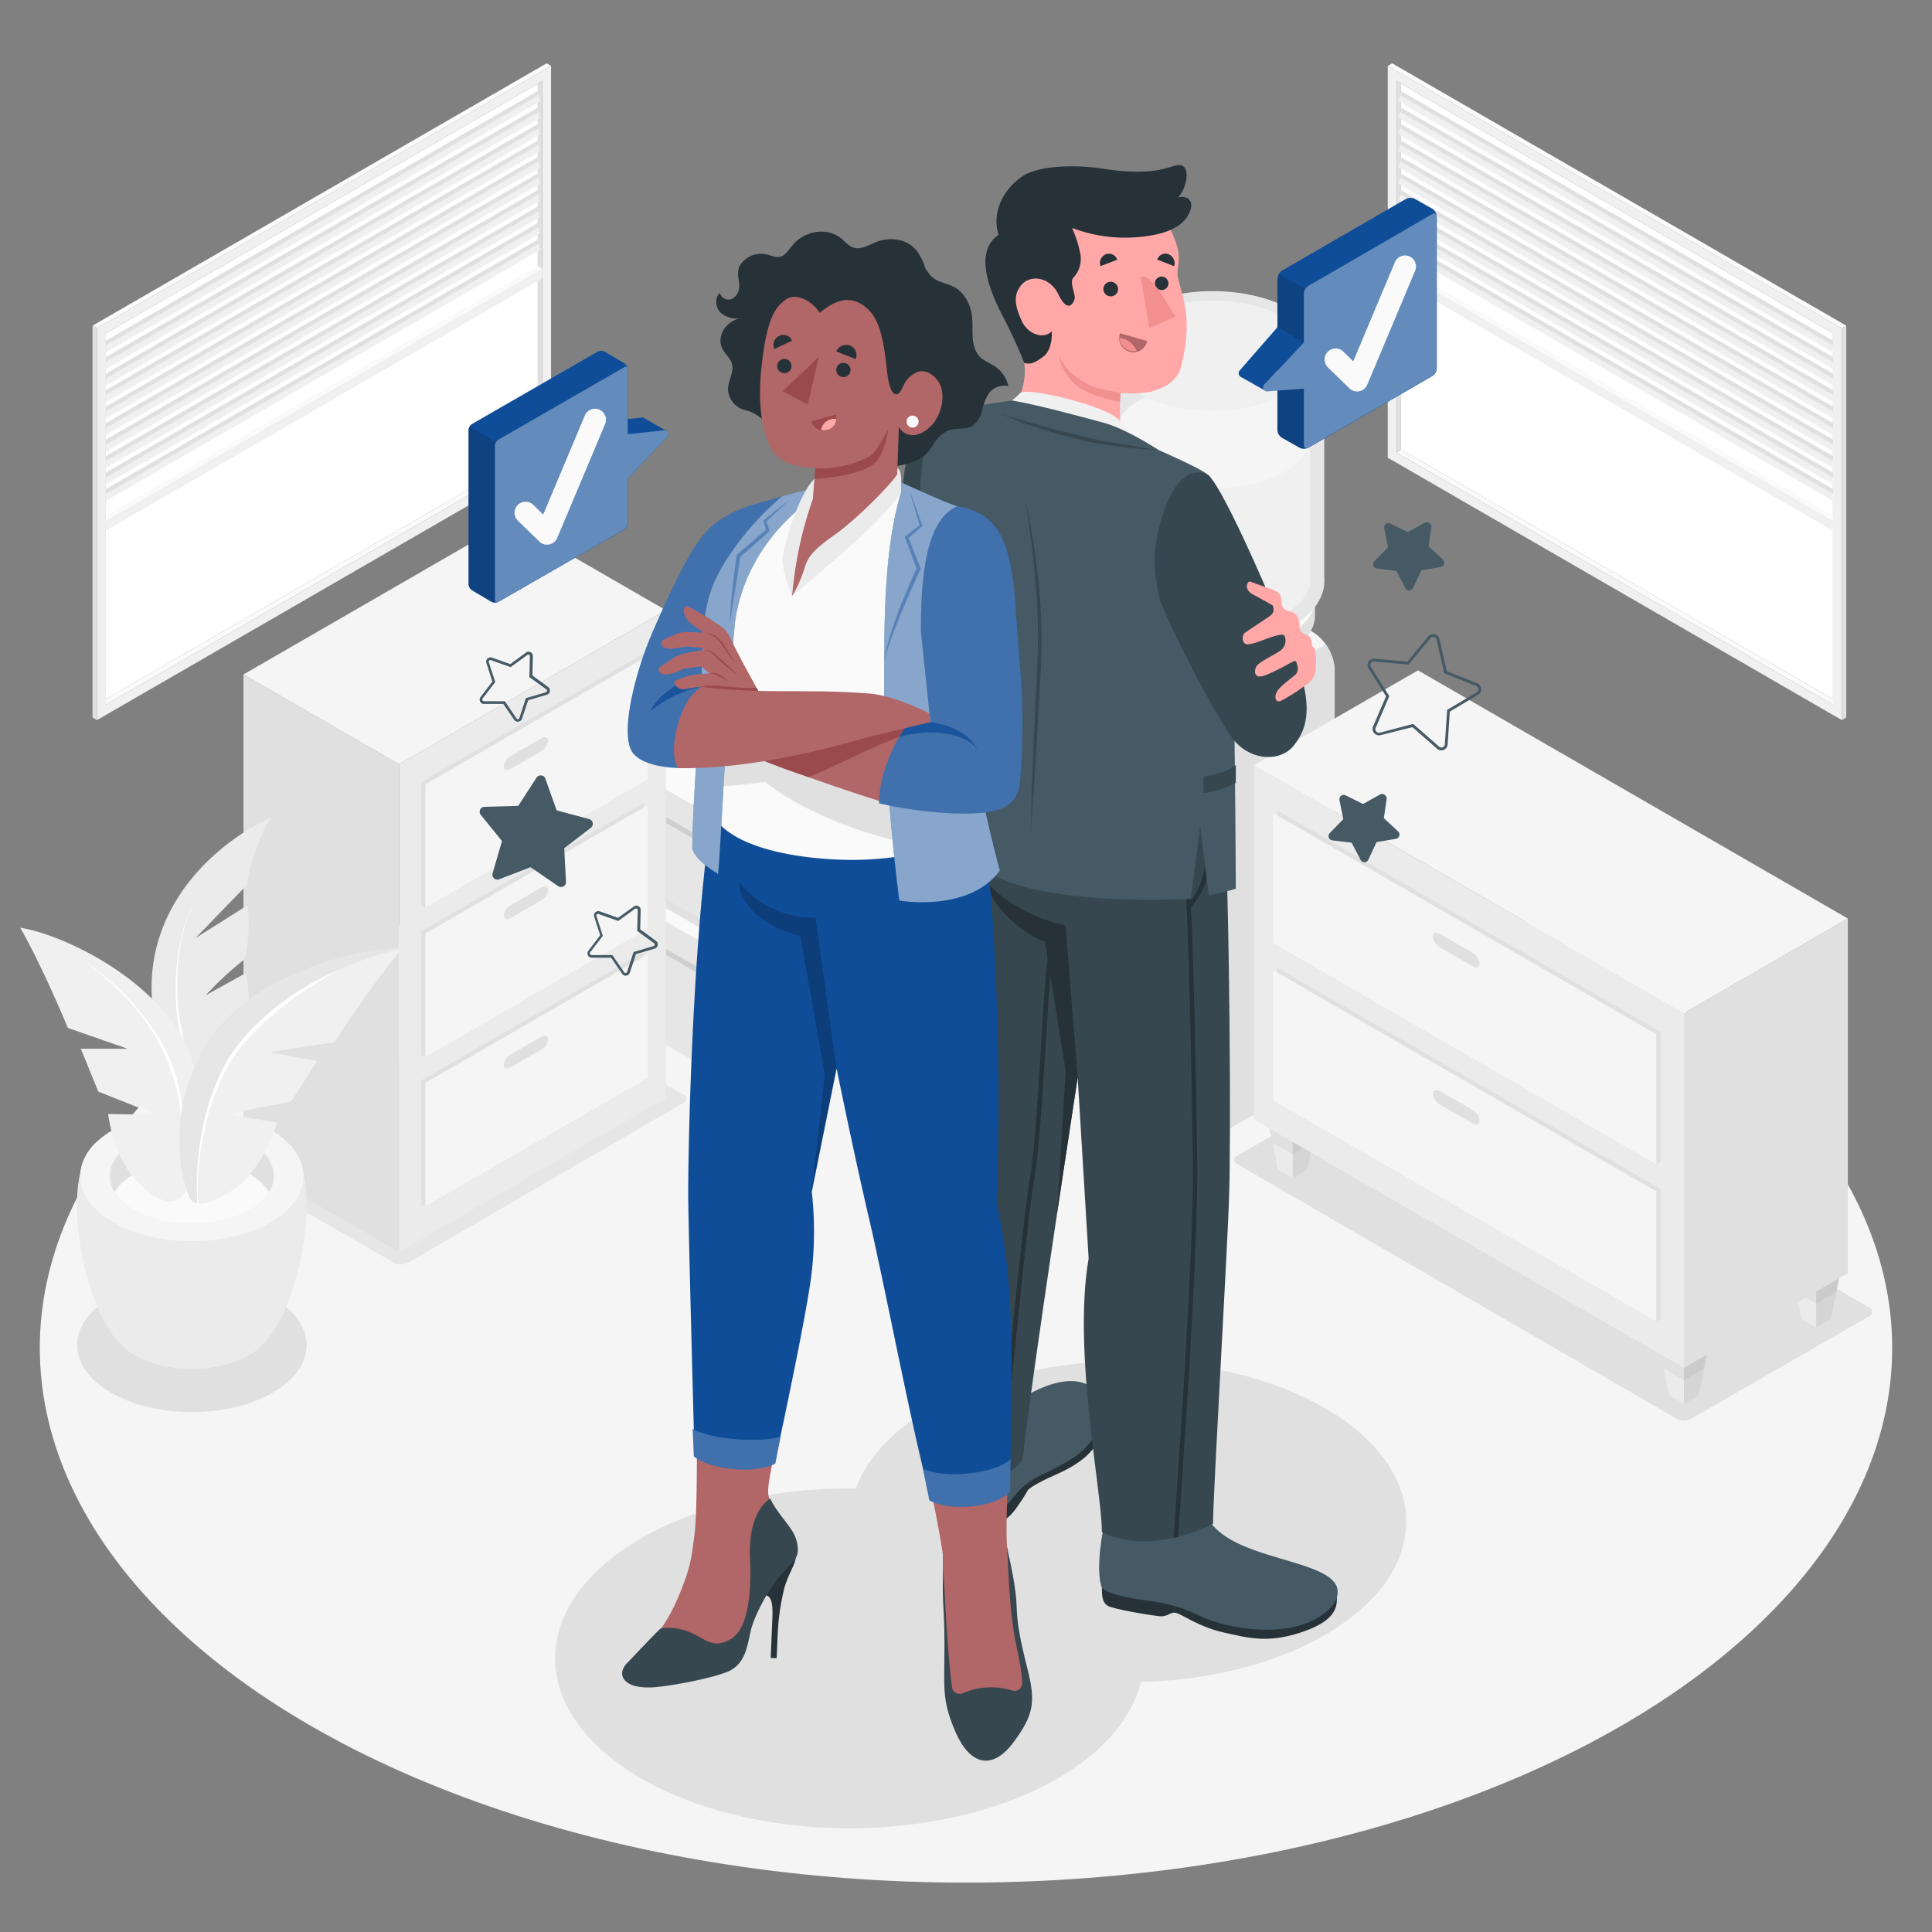 <svg xmlns="http://www.w3.org/2000/svg" viewBox="0 0 500 500"><rect x="0" y="0" width="500" height="500" fill="#808080" stroke="none"/><g id="freepik--Floor--inject-194"><ellipse id="freepik--floor--inject-194" cx="250" cy="348.83" rx="239.7" ry="138.39" style="fill:#f5f5f5"></ellipse></g><g id="freepik--Shadows--inject-194"><polygon id="freepik--Shadow--inject-194" points="187.67 279.2 229.86 254.84 172.54 221.78 130.36 246.14 187.67 279.2" style="fill:#e6e6e6"></polygon><path id="freepik--shadow--inject-194" d="M70.65,335.84c11.6,6.77,11.6,17.75,0,24.53s-30.41,6.77-42,0-11.6-17.76,0-24.53S59.05,329.07,70.65,335.84Z" style="fill:#e0e0e0"></path><path id="freepik--shadow--inject-194" d="M437.74,367.13l46-26.49a1.18,1.18,0,0,0,0-2.24L370.11,272.58a4.26,4.26,0,0,0-3.87,0l-46,26.49a1.18,1.18,0,0,0,0,2.24l113.59,65.81A4.29,4.29,0,0,0,437.74,367.13Z" style="fill:#e0e0e0"></path><path id="freepik--shadow--inject-194" d="M315.18,293.83,351.4,273a.93.93,0,0,0,0-1.76l-38.84-22.51a3.33,3.33,0,0,0-3,0L273.3,269.56c-.85.48-.85,1.27,0,1.76l38.83,22.51A3.35,3.35,0,0,0,315.18,293.83Z" style="fill:#e0e0e0"></path><path id="freepik--shadow--inject-194" d="M101.94,326.79,58.3,301.65a1.13,1.13,0,0,1,0-2.13l71.28-41.38a4,4,0,0,1,3.67,0l43.64,25.15a1.12,1.12,0,0,1,0,2.12l-71.28,41.38A4,4,0,0,1,101.94,326.79Z" style="fill:#e6e6e6"></path><ellipse id="freepik--shadows--inject-194" cx="219.83" cy="429.18" rx="76.17" ry="43.98" style="fill:#e0e0e0"></ellipse><ellipse id="freepik--shadows--inject-194" cx="291.93" cy="393.78" rx="71.99" ry="41.57" style="fill:#e0e0e0"></ellipse></g><g id="freepik--Boxes--inject-194"><g id="freepik--boxes--inject-194"><g id="freepik--Box--inject-194"><polygon points="187.14 275.27 187.14 247.03 223.83 225.84 223.83 254.09 187.14 275.27" style="fill:#f0f0f0"></polygon><polygon points="187.14 247.03 136.38 217.76 136.38 246.01 187.14 275.27 187.14 247.03" style="fill:#e6e6e6"></polygon><polygon points="187.14 247.03 224.92 225.21 173.07 195.31 135.29 217.13 187.14 247.03" style="fill:#fafafa"></polygon><polygon points="187.14 247.03 187.14 254.09 224.92 232.28 224.92 225.21 187.14 247.03" style="fill:#f0f0f0"></polygon><polygon points="135.29 217.13 187.14 247.03 187.14 254.09 135.29 224.2 135.29 217.13" style="fill:#e6e6e6"></polygon><path d="M187.14,254.09v1.55l36.69-21.18v-1.55Zm-50.76-27.71,50.76,29.26v-1.55l-50.76-29.27Z" style="opacity:0.1"></path><path d="M199.22,251.32l12.53-7.24c.54-.31,1-.05,1,.57v7.41a2.16,2.16,0,0,1-1,1.69L199.22,261c-.54.31-1,.06-1-.56V253A2.16,2.16,0,0,1,199.22,251.32Z" style="fill:#e0e0e0"></path><path d="M199.22,251.32l12.53-7.24c.54-.31,1-.05,1,.57v7.41a2.16,2.16,0,0,1-1,1.69L199.22,261c-.54.31-1,.06-1-.56V253A2.16,2.16,0,0,1,199.22,251.32Z" style="opacity:0.1"></path><path d="M200,252.16,211,245.85c.36-.21.65,0,.65.38v5.56a1.42,1.42,0,0,1-.65,1.12L200,259.22c-.36.21-.65,0-.65-.37v-5.56A1.45,1.45,0,0,1,200,252.16Z" style="fill:#f5f5f5"></path><g style="opacity:0.2"><path d="M200.33,253.63a.16.16,0,0,1-.14-.08.16.16,0,0,1,.06-.22l10.32-6a.15.15,0,0,1,.21.05.15.15,0,0,1-.06.22l-10.31,6Z"></path><path d="M200.33,255a.16.16,0,0,1-.14-.08.15.15,0,0,1,.06-.21l10.32-6a.15.15,0,0,1,.21.06.14.14,0,0,1-.06.21l-10.31,6A.13.13,0,0,1,200.33,255Z"></path><path d="M200.33,256.36a.16.16,0,0,1-.08-.3l10.32-6a.16.16,0,0,1,.21.06.15.15,0,0,1-.06.22l-10.31,6Z"></path><path d="M200.33,257.72a.16.16,0,0,1-.14-.08.15.15,0,0,1,.06-.21l10.32-6a.15.15,0,1,1,.15.27l-10.31,6Z"></path></g></g><g id="freepik--box--inject-194"><polygon points="138.31 215.39 189.25 244.77 224.02 224.69 173.07 195.31 138.31 215.39" style="opacity:0.1"></polygon><g id="freepik--box--inject-194"><polygon points="189.56 242.54 189.56 214.29 226.25 193.11 226.25 221.35 189.56 242.54" style="fill:#f0f0f0"></polygon><polygon points="189.56 214.29 138.81 185.03 138.81 213.27 189.56 242.54 189.56 214.29" style="fill:#e6e6e6"></polygon><polygon points="189.56 214.29 227.34 192.47 175.5 162.57 137.72 184.39 189.56 214.29" style="fill:#fafafa"></polygon><polygon points="189.56 214.29 189.56 221.35 227.34 199.54 227.34 192.47 189.56 214.29" style="fill:#f0f0f0"></polygon><polygon points="137.72 184.39 189.56 214.29 189.56 221.35 137.72 191.46 137.72 184.39" style="fill:#e6e6e6"></polygon><path d="M189.56,221.35v1.56l36.69-21.19v-1.55Zm-50.75-27.71,50.75,29.27v-1.56L138.8,192.09Z" style="opacity:0.1"></path><path d="M201.64,218.58l12.54-7.23c.54-.31,1-.06,1,.56v7.41a2.15,2.15,0,0,1-1,1.7l-12.54,7.23c-.54.32-1,.06-1-.56v-7.41A2.18,2.18,0,0,1,201.64,218.58Z" style="fill:#e0e0e0"></path><path d="M201.64,218.58l12.54-7.23c.54-.31,1-.06,1,.56v7.41a2.15,2.15,0,0,1-1,1.7l-12.54,7.23c-.54.32-1,.06-1-.56v-7.41A2.18,2.18,0,0,1,201.64,218.58Z" style="opacity:0.1"></path><path d="M202.44,219.43l10.93-6.31c.36-.21.65,0,.65.37v5.56a1.45,1.45,0,0,1-.65,1.13l-10.93,6.31c-.36.2-.65,0-.65-.38v-5.56A1.42,1.42,0,0,1,202.44,219.43Z" style="fill:#f5f5f5"></path><g style="opacity:0.2"><path d="M202.75,220.89a.16.16,0,0,1-.14-.08.15.15,0,0,1,.06-.21l10.32-6a.14.14,0,0,1,.21.06.15.15,0,0,1,0,.21l-10.32,6A.12.12,0,0,1,202.75,220.89Z"></path><path d="M202.75,222.26a.16.16,0,0,1-.08-.3L213,216a.16.16,0,0,1,.16.28l-10.32,6Z"></path><path d="M202.75,223.62a.16.16,0,0,1-.14-.08.17.17,0,0,1,.06-.22L213,217.37a.14.14,0,0,1,.21.06.15.15,0,0,1,0,.21l-10.32,6Z"></path><path d="M202.75,225a.15.15,0,0,1-.14-.07.16.16,0,0,1,.06-.22l10.32-6a.15.15,0,0,1,.21.06.16.16,0,0,1,0,.22l-10.32,6A.12.12,0,0,1,202.75,225Z"></path></g></g></g></g></g><g id="freepik--furniture-2--inject-194"><g id="freepik--Cabinet--inject-194"><g id="freepik--cabinet--inject-194"><polygon points="103.28 324.02 63.01 300.77 63.01 174.55 103.28 197.8 103.28 324.02" style="fill:#e0e0e0"></polygon><polygon points="103.28 197.8 172.34 157.93 172.34 284.15 103.28 324.02 103.28 197.8" style="fill:#ebebeb"></polygon><polygon points="172.34 157.93 103.28 197.8 63.01 174.55 132.06 134.68 172.34 157.93" style="fill:#f5f5f5"></polygon><polygon points="109.03 279.61 166.58 246.38 166.58 278.37 167.64 278.98 110.09 312.21 109.03 311.59 109.03 279.61" style="fill:#e0e0e0"></polygon><polygon points="110.09 280.22 167.64 246.99 167.64 278.98 110.09 312.21 110.09 280.22" style="fill:#f5f5f5"></polygon><path d="M132.2,272.88l7.82-4.52c1-.59,1.84-.32,1.84.6a3.67,3.67,0,0,1-1.84,2.72l-7.82,4.52c-1,.59-1.84.32-1.84-.6A3.67,3.67,0,0,1,132.2,272.88Z" style="fill:#e0e0e0"></path><polygon points="109.03 240.98 166.58 207.76 166.58 239.74 167.64 240.36 110.09 273.58 109.03 272.97 109.03 240.98" style="fill:#e0e0e0"></polygon><polygon points="110.09 241.59 167.64 208.37 167.64 240.36 110.09 273.58 110.09 241.59" style="fill:#f5f5f5"></polygon><path d="M132.2,234.25l7.82-4.52c1-.58,1.84-.31,1.84.6a3.69,3.69,0,0,1-1.84,2.73l-7.82,4.51c-1,.59-1.84.32-1.84-.59A3.69,3.69,0,0,1,132.2,234.25Z" style="fill:#e0e0e0"></path><polygon points="109.03 202.36 166.58 169.13 166.58 201.12 167.64 201.73 110.09 234.96 109.03 234.34 109.03 202.36" style="fill:#e0e0e0"></polygon><polygon points="110.09 202.97 167.64 169.74 167.64 201.73 110.09 234.96 110.09 202.97" style="fill:#f5f5f5"></polygon><path d="M132.19,195.63l7.83-4.52c1-.59,1.84-.32,1.84.6a3.67,3.67,0,0,1-1.84,2.72L132.19,199c-1,.59-1.84.32-1.84-.6A3.7,3.7,0,0,1,132.19,195.63Z" style="fill:#e0e0e0"></path></g></g></g><g id="freepik--Plant--inject-194"><g id="freepik--plant--inject-194"><g id="freepik--Pot--inject-194"><g id="freepik--pot--inject-194"><path d="M31,347.67c-10-10.28-15.82-43.81-6.1-52H74.37c9.72,8.15,3.87,41.66-6.09,52l-.27.28-.34.34a11.75,11.75,0,0,1-.9.81l-.24.19c-.24.19-.49.39-.75.57q-.65.47-1.29.84c-8.2,4.78-21.49,4.78-29.68,0h0a14.31,14.31,0,0,1-1.3-.84c-.25-.18-.47-.36-.7-.54l-.3-.23c-.31-.26-.59-.52-.86-.78l-.4-.39Z" style="fill:#ebebeb"></path><path d="M70.08,292.42c11.28,6.59,11.28,17.27,0,23.86s-29.58,6.59-40.86,0-11.29-17.27,0-23.86S58.8,285.83,70.08,292.42Z" style="fill:#f5f5f5"></path><path d="M64.65,295.59c8.29,4.84,8.29,12.68,0,17.52s-21.72,4.84-30,0-8.28-12.68,0-17.52S56.37,290.75,64.65,295.59Z" style="fill:#e0e0e0"></path><path d="M34.64,303.9c8.29-4.83,21.73-4.83,30,0a13.86,13.86,0,0,1,5,4.61,13.75,13.75,0,0,1-5,4.6c-8.28,4.84-21.72,4.84-30,0a13.75,13.75,0,0,1-5-4.6A13.86,13.86,0,0,1,34.64,303.9Z" style="fill:#fafafa"></path></g><g id="freepik--Plants--inject-194"><path d="M63.86,229.07,50.56,242.8l13.49-8.52a40,40,0,0,1-.71,13.93,88.54,88.54,0,0,0-10.14,9.4l10.44-5.8s1.71,7.16.15,18.63c-.41,3-2.94,9-4.46,13.37a47.36,47.36,0,0,1-2.47,5.95c0,.12-.12.24-.18.36q-4.05-1.67-8.4-3.15c-2.26-3.5-5.77-12.39-7.6-19.81-7-28.41,12.67-47.79,29.46-55.63C70.14,211.53,65.11,219.87,63.86,229.07Z" style="fill:#ebebeb"></path><path d="M51.6,231.9c-2.63,3.45-3.88,7.7-4.71,11.89a58.65,58.65,0,0,0-1,12.82,54.45,54.45,0,0,0,6.44,24.61h0a.42.42,0,0,1-.74.4h0a55.13,55.13,0,0,1-6.12-25,59.22,59.22,0,0,1,1.21-12.87C47.59,239.55,48.91,235.31,51.6,231.9Z" style="fill:#fff"></path><path d="M5.25,240.1l0,0c.31.54,5.39,9.33,12.31,25.92L33,271.41l-12.09,0,4.53,11.09,15.08,6L28,288.31s1.29,12.53,9.15,19.05c4.35,3.6,6.43,4,8.33,3.31,2.32-.88,3.92-4.13,5.67-9.08s1.8-15.58-1.25-26.46a32.08,32.08,0,0,0-3.7-8.25C36.87,251.94,16.1,241.85,5.25,240.1Z" style="fill:#f0f0f0"></path><path d="M21,248.25a65.78,65.78,0,0,1,19.42,19.19A44.27,44.27,0,0,1,46,280a41.83,41.83,0,0,1,1.15,13.68s0,0,0,0a0,0,0,0,1,0,0,53.73,53.73,0,0,0-1.92-13.45,49.75,49.75,0,0,0-5.33-12.44c-4.72-7.78-11.43-14.23-18.86-19.5a0,0,0,1,1,0-.07Z" style="fill:#fff"></path><path d="M104.06,245.49h0a41.33,41.33,0,0,0-4.79.22,76.9,76.9,0,0,0-18.34,4.47c-2.19.81-4.39,1.74-6.55,2.77-1.08.51-2.15,1.06-3.2,1.63A52.87,52.87,0,0,0,57.13,265.2a33.7,33.7,0,0,0-4.84,6.8c-.17.31-.35.62-.51.95h0c-.41.84-.78,1.66-1.13,2.48-4,9.15-4.39,15.51-4.13,22.56.19,5.46,2,11.71,3.12,12.74a2.3,2.3,0,0,0,.47.35c1.56,1,4,.42,8.67-2.17,9.29-5.2,12.93-18.35,12.93-18.35l-12.9-2.19,16.57-3.31,6.73-10.49-12.39-2.26,16.83-2.59C96.76,254.05,103.62,246,104,245.52l0,0Z" style="fill:#f0f0f0"></path><path d="M99.27,245.71a76.9,76.9,0,0,0-18.34,4.47c-2.19.81-4.39,1.74-6.55,2.77-1.08.51-2.15,1.06-3.2,1.63A52.87,52.87,0,0,0,57.13,265.2a33.7,33.7,0,0,0-4.84,6.8c-.17.31-.35.62-.51.95h0c-.41.84-.78,1.66-1.13,2.48-4,9.15-4.39,15.51-4.13,22.56.19,5.46,2,11.71,3.12,12.74a2.3,2.3,0,0,0,.47.35,2.89,2.89,0,0,0,1,.38c-1.15-8.48,3-30,9.33-38.81C67,263.46,82.62,250.12,104,245.52l0,0A42.88,42.88,0,0,0,99.27,245.71Z" style="fill:#e6e6e6"></path><path d="M51.08,311.46a72.76,72.76,0,0,1,1.22-18.74,60.41,60.41,0,0,1,6.22-17.78c3.17-5.53,7.73-10.05,12.58-14.05a70.34,70.34,0,0,1,16.15-9.68.05.05,0,0,1,.07,0,0,0,0,0,1,0,.06,93.32,93.32,0,0,0-15.53,10.4A67.19,67.19,0,0,0,65,268.05a41.49,41.49,0,0,0-5.7,7.32,59.85,59.85,0,0,0-6.43,17.45,72,72,0,0,0-1.63,18.64,0,0,0,0,1,0,.05A.06.06,0,0,1,51.08,311.46Z" style="fill:#fff"></path></g></g></g></g><g id="freepik--Water--inject-194"><g id="freepik--water--inject-194"><path d="M287.9,163.59l20.34-11.75a12.45,12.45,0,0,1,11.22,0l20.34,11.75a12.4,12.4,0,0,1,5.61,9.71v96.78L313.85,288.3l-31.56-18.22V173.3A12.4,12.4,0,0,1,287.9,163.59Z" style="fill:#f5f5f5"></path><path d="M313.85,191.52a12.4,12.4,0,0,0-5.61-9.71L287.9,170.07c-3.1-1.79-5.61-.34-5.61,3.23v96.78l31.56,18.22Z" style="fill:#ebebeb"></path><path d="M345.41,173.3v96.78L313.85,288.3V191.52a11.92,11.92,0,0,0-2.28-6.52l31.55-18.22A12,12,0,0,1,345.41,173.3Z" style="fill:#e0e0e0"></path><polygon points="284.92 186.71 311.22 201.9 311.22 236.86 284.92 221.67 284.92 186.71" style="fill:#f5f5f5"></polygon><polygon points="292.19 217.47 292.19 190.88 311.22 201.9 311.22 228.49 292.19 217.47" style="fill:#e0e0e0"></polygon><polygon points="292.19 217.47 284.92 221.67 311.22 236.86 311.22 228.49 292.19 217.47" style="fill:#ebebeb"></polygon><path d="M288.79,188.94l1,4.64,1,.6a3.22,3.22,0,0,0,3.22,0l.2-.11.4-1.77Z" style="fill:#fafafa"></path><path d="M301.51,196.28l1,4.72,1,.59a3.22,3.22,0,0,0,3.22,0l.2-.11.4-1.81Z" style="fill:#fafafa"></path><path d="M340.33,155.07c0-3.49-2.64-7-7.24-9.67-5-2.9-12-4.56-19.23-4.56s-14.2,1.66-19.22,4.56c-4.6,2.66-7.24,6.18-7.24,9.67v4.31c0,3.49,2.64,7,7.24,9.67,5,2.9,12,4.56,19.22,4.56s14.21-1.66,19.23-4.56c4.6-2.66,7.24-6.18,7.24-9.67Z" style="fill:#e0e0e0"></path><path d="M313.86,169.3c-7.19,0-14.2-1.66-19.22-4.56-4.6-2.65-7.24-6.18-7.24-9.67s2.64-7,7.24-9.67c5-2.9,12-4.56,19.22-4.56s14.21,1.66,19.23,4.56c4.6,2.66,7.24,6.18,7.24,9.67s-2.64,7-7.24,9.67C328.07,167.64,321.06,169.3,313.86,169.3Z" style="fill:#fafafa"></path><path d="M342.71,149.15V93.24c.56-4.66-2.21-9.43-8.38-13-11.3-6.53-29.63-6.53-40.93,0-5.67,3.27-8.49,7.56-8.48,11.85h0v59.55H285c.52,3.82,3.3,7.57,8.37,10.49,11.3,6.53,29.63,6.53,40.93,0,5.07-2.92,7.84-6.67,8.37-10.49h0v-.16A10.17,10.17,0,0,0,342.71,149.15Z" style="fill:#e6e6e6"></path><path d="M313.86,163.32c-7.09,0-13.69-1.56-18.6-4.4-3.84-2.21-6.17-5-6.55-7.78l-.07-.53V112.07c0-3,2.4-6.19,6.62-8.63,4.91-2.83,11.51-4.39,18.6-4.39s13.7,1.56,18.61,4.39c4.56,2.64,6.95,6,6.55,9.33l0,.22v36.39l0,.22a5.86,5.86,0,0,1,0,1.45l0,.24c-.44,2.75-2.75,5.46-6.52,7.63C327.56,161.76,321,163.32,313.86,163.32Z" style="fill:#fff;opacity:0.4"></path><path d="M332.47,103.44a39.21,39.21,0,0,0-18.61-4.39,44.1,44.1,0,0,0-18.6,4.39c-4.24,2-6.66,5.53-6.62,9.33s2.38,7.33,6.62,9.32a44.1,44.1,0,0,0,18.6,4.39c7.09,0,13.7-1.56,18.61-4.39,4.56-2.64,6.55-5.91,6.55-9.32C339.24,109.23,337.14,106,332.47,103.44Z" style="fill:#f5f5f5"></path><path d="M313.86,106.3c-7.19,0-14.2-1.66-19.22-4.56-4.6-2.66-7.24-6.18-7.24-9.67s2.64-7,7.24-9.67c5-2.9,12-4.57,19.22-4.57s14.21,1.67,19.23,4.56c4.6,2.66,7.24,6.19,7.24,9.68s-2.64,7-7.24,9.67C328.07,104.64,321.06,106.3,313.86,106.3Z" style="fill:#f0f0f0"></path><path d="M303.77,186.91l-1.12.65.05.1a1.49,1.49,0,0,0-.2.81,3.85,3.85,0,0,0,1.73,3,1.5,1.5,0,0,0,.81.23l0,.1,1.13-.65h0a1.22,1.22,0,0,0,.5-1.12,3.82,3.82,0,0,0-1.73-3A1.23,1.23,0,0,0,303.77,186.91Z" style="fill:#e0e0e0"></path><path d="M305.6,190.68c0,1.1-.78,1.55-1.73,1a3.82,3.82,0,0,1-1.73-3c0-1.1.77-1.55,1.73-1A3.85,3.85,0,0,1,305.6,190.68Z" style="fill:#fafafa"></path><path d="M291,179.64l-1.12.65.05.1a1.59,1.59,0,0,0-.19.81,3.81,3.81,0,0,0,1.73,3,1.58,1.58,0,0,0,.8.24l.06.09,1.12-.65h0a1.22,1.22,0,0,0,.51-1.12,3.83,3.83,0,0,0-1.73-3A1.22,1.22,0,0,0,291,179.64Z" style="fill:#e0e0e0"></path><path d="M292.87,183.41c0,1.11-.77,1.55-1.73,1a3.83,3.83,0,0,1-1.73-3c0-1.1.78-1.55,1.73-1A3.84,3.84,0,0,1,292.87,183.41Z" style="fill:#fafafa"></path></g></g><g id="freepik--furniture-1--inject-194"><g id="freepik--Drawer--inject-194"><g id="freepik--drawer--inject-194"><polygon points="428.01 341.51 431.96 361.09 435.8 363.31 439.6 361.11 443.58 341.51 435.8 337.01 428.01 341.51" style="fill:#e0e0e0"></polygon><polygon points="428.01 341.51 431.96 361.09 435.8 363.31 439.6 361.11 443.58 341.51 435.8 337.01 428.01 341.51" style="opacity:0.05"></polygon><polygon points="435.8 363.31 435.8 346 428.01 341.51 431.96 361.09 435.8 363.31" style="fill:#ebebeb"></polygon><polygon points="428.01 341.51 430.56 354.15 435.8 357.18 441.01 354.17 443.58 341.51 435.8 337.01 428.01 341.51" style="opacity:0.05"></polygon><polygon points="462.24 321.75 466.19 341.33 470.03 343.54 473.83 341.35 477.81 321.75 470.03 317.25 462.24 321.75" style="fill:#e0e0e0"></polygon><polygon points="462.24 321.75 466.19 341.33 470.03 343.54 473.83 341.35 477.81 321.75 470.03 317.25 462.24 321.75" style="opacity:0.05"></polygon><polygon points="470.03 343.54 470.03 326.24 462.24 321.75 466.19 341.33 470.03 343.54" style="fill:#ebebeb"></polygon><polygon points="462.24 321.75 464.79 334.39 470.03 337.41 475.24 334.4 477.81 321.75 470.03 317.25 462.24 321.75" style="opacity:0.05"></polygon><polygon points="326.76 283.05 330.71 302.63 334.55 304.85 338.35 302.65 342.33 283.05 334.55 278.55 326.76 283.05" style="opacity:0.05"></polygon><polygon points="334.55 304.85 334.55 287.54 326.76 283.05 330.71 302.63 334.55 304.85" style="fill:#ebebeb"></polygon><polygon points="326.76 283.05 329.31 295.69 334.55 298.72 339.76 295.71 342.33 283.05 334.55 278.55 326.76 283.05" style="opacity:0.05"></polygon><g id="freepik--cabinet--inject-194"><g id="freepik--cabinet--inject-194"><polygon points="435.8 354.02 478.22 329.52 478.22 237.71 435.8 262.2 435.8 354.02" style="fill:#e0e0e0"></polygon><polygon points="435.8 262.2 324.56 197.98 324.56 289.79 435.8 354.02 435.8 262.2" style="fill:#ebebeb"></polygon><polygon points="324.56 197.98 435.8 262.2 478.22 237.71 366.98 173.49 324.56 197.98" style="fill:#f5f5f5"></polygon><polygon points="429.74 307.69 330.62 250.46 330.62 284.15 329.5 284.8 428.63 342.02 429.74 341.38 429.74 307.69" style="fill:#e0e0e0"></polygon><polygon points="428.63 308.33 329.5 251.1 329.5 284.8 428.63 342.02 428.63 308.33" style="fill:#f5f5f5"></polygon><path d="M381,287.18l-8.24-4.76c-1.07-.61-1.94-.33-1.94.63a3.87,3.87,0,0,0,1.94,2.87l8.24,4.76c1.07.62,1.94.34,1.94-.63A3.9,3.9,0,0,0,381,287.18Z" style="fill:#e0e0e0"></path><polygon points="429.74 267 330.62 209.77 330.62 243.47 329.5 244.11 428.63 301.34 429.74 300.69 429.74 267" style="fill:#e0e0e0"></polygon><polygon points="428.63 267.65 329.5 210.42 329.5 244.11 428.63 301.34 428.63 267.65" style="fill:#f5f5f5"></polygon><path d="M381,246.5l-8.24-4.76c-1.07-.62-1.94-.34-1.94.63a3.88,3.88,0,0,0,1.94,2.87L381,250c1.07.62,1.94.33,1.94-.63A3.88,3.88,0,0,0,381,246.5Z" style="fill:#e0e0e0"></path></g></g></g></g></g><g id="freepik--Windows--inject-194"><g id="freepik--Window--inject-194"><g id="freepik--window--inject-194"><polygon points="476.67 182.24 474.38 182.39 361.44 117.14 362.58 116.31 476.67 182.24" style="fill:#fafafa"></polygon><polygon points="362.58 116.31 474.38 180.92 474.38 86.26 362.58 21.66 362.58 116.31" style="fill:#fff"></polygon><path d="M359.15,118.46l117.52,67.9V84.94L359.15,17.05ZM361.44,21,474.38,86.26v96.13L361.44,117.14Z" style="fill:#f0f0f0"></path><polygon points="361.44 117.14 362.58 116.31 362.58 21.66 361.44 21.01 361.44 117.14" style="fill:#e0e0e0"></polygon><polygon points="359.15 17.05 360.29 16.39 477.81 84.28 476.67 84.94 359.15 17.05" style="fill:#fafafa"></polygon><polygon points="477.81 84.28 476.67 84.94 476.67 186.36 477.81 185.7 477.81 84.28" style="fill:#e0e0e0"></polygon><polygon points="474.38 133.47 362.58 68.85 361.44 69.53 474.38 134.78 474.38 133.47" style="fill:#fafafa"></polygon><polygon points="361.44 69.53 361.44 72.09 474.38 137.34 474.38 134.78 361.44 69.53" style="fill:#f0f0f0"></polygon></g><g id="freepik--Blinds--inject-194"><polygon points="474.38 88.18 362.58 23.58 361.98 26.26 474.38 91.23 474.38 88.18" style="fill:#f0f0f0"></polygon><polygon points="474.38 88.18 474.38 89.4 362.35 24.65 362.58 23.58 474.38 88.18" style="fill:#e0e0e0"></polygon><polygon points="474.38 92.45 362.58 27.85 361.98 30.53 474.38 95.5 474.38 92.45" style="fill:#f0f0f0"></polygon><polygon points="474.38 92.45 474.38 93.67 362.35 28.92 362.58 27.85 474.38 92.45" style="fill:#e0e0e0"></polygon><polygon points="474.38 96.72 362.58 32.12 361.98 34.8 474.38 99.77 474.38 96.72" style="fill:#f0f0f0"></polygon><polygon points="474.38 96.72 474.38 97.94 362.35 33.19 362.58 32.12 474.38 96.72" style="fill:#e0e0e0"></polygon><polygon points="474.38 100.98 362.58 36.39 361.98 39.07 474.38 104.04 474.38 100.98" style="fill:#f0f0f0"></polygon><polygon points="474.38 100.98 474.38 102.21 362.35 37.45 362.58 36.39 474.38 100.98" style="fill:#e0e0e0"></polygon><polygon points="474.38 105.25 362.58 40.66 361.98 43.34 474.38 108.31 474.38 105.25" style="fill:#f0f0f0"></polygon><polygon points="474.38 105.25 474.38 106.48 362.35 41.72 362.58 40.66 474.38 105.25" style="fill:#e0e0e0"></polygon><polygon points="474.38 109.52 362.58 44.93 361.98 47.61 474.38 112.58 474.38 109.52" style="fill:#f0f0f0"></polygon><polygon points="474.38 109.52 474.38 110.75 362.35 45.99 362.58 44.93 474.38 109.52" style="fill:#e0e0e0"></polygon><polygon points="474.38 113.79 362.58 49.2 361.98 51.88 474.38 116.84 474.38 113.79" style="fill:#f0f0f0"></polygon><polygon points="474.38 113.79 474.38 115.02 362.35 50.26 362.58 49.2 474.38 113.79" style="fill:#e0e0e0"></polygon><polygon points="474.38 118.06 362.58 53.47 361.98 56.15 474.38 121.11 474.38 118.06" style="fill:#f0f0f0"></polygon><polygon points="474.38 118.06 474.38 119.29 362.35 54.53 362.58 53.47 474.38 118.06" style="fill:#e0e0e0"></polygon><polygon points="474.38 122.33 362.58 57.74 361.98 60.42 474.38 125.38 474.38 122.33" style="fill:#f0f0f0"></polygon><polygon points="474.38 122.33 474.38 123.56 362.35 58.8 362.58 57.74 474.38 122.33" style="fill:#e0e0e0"></polygon><polygon points="474.38 126.6 362.58 62.01 361.98 64.69 474.38 129.65 474.38 126.6" style="fill:#f0f0f0"></polygon><polygon points="474.38 126.6 474.38 127.83 362.35 63.07 362.58 62.01 474.38 126.6" style="fill:#e0e0e0"></polygon></g></g><g id="freepik--window--inject-194"><g id="freepik--window--inject-194"><polygon points="25.1 182.24 27.39 182.39 140.32 117.14 139.18 116.31 25.1 182.24" style="fill:#fafafa"></polygon><polygon points="139.18 116.31 27.39 180.92 27.39 86.26 139.18 21.66 139.18 116.31" style="fill:#fff"></polygon><path d="M142.61,17.05,25.1,84.94V186.36l117.51-67.9Zm-2.29,100.09L27.39,182.39V86.26L140.32,21Z" style="fill:#f0f0f0"></path><polygon points="140.32 117.14 139.18 116.31 139.18 21.66 140.32 21.01 140.32 117.14" style="fill:#e0e0e0"></polygon><polygon points="142.61 17.05 141.47 16.39 23.95 84.28 25.1 84.94 142.61 17.05" style="fill:#fafafa"></polygon><polygon points="23.95 84.28 25.1 84.94 25.1 186.36 23.95 185.7 23.95 84.28" style="fill:#e0e0e0"></polygon><polygon points="27.39 133.47 139.18 68.85 140.32 69.53 27.39 134.78 27.39 133.47" style="fill:#fafafa"></polygon><polygon points="140.32 69.53 140.32 72.09 27.39 137.34 27.39 134.78 140.32 69.53" style="fill:#f0f0f0"></polygon></g><g id="freepik--blinds--inject-194"><polygon points="27.39 88.18 139.18 23.58 139.78 26.26 27.39 91.23 27.39 88.18" style="fill:#f0f0f0"></polygon><polygon points="27.39 88.18 27.39 89.4 139.42 24.65 139.18 23.58 27.39 88.18" style="fill:#e0e0e0"></polygon><polygon points="27.39 92.45 139.18 27.85 139.78 30.53 27.39 95.5 27.39 92.45" style="fill:#f0f0f0"></polygon><polygon points="27.39 92.45 27.39 93.67 139.42 28.92 139.18 27.85 27.39 92.45" style="fill:#e0e0e0"></polygon><polygon points="27.39 96.72 139.18 32.12 139.78 34.8 27.39 99.77 27.39 96.72" style="fill:#f0f0f0"></polygon><polygon points="27.39 96.72 27.39 97.94 139.42 33.19 139.18 32.12 27.39 96.72" style="fill:#e0e0e0"></polygon><polygon points="27.39 100.98 139.18 36.39 139.78 39.07 27.39 104.04 27.39 100.98" style="fill:#f0f0f0"></polygon><polygon points="27.39 100.98 27.39 102.21 139.42 37.45 139.18 36.39 27.39 100.98" style="fill:#e0e0e0"></polygon><polygon points="27.39 105.25 139.18 40.66 139.78 43.34 27.39 108.31 27.39 105.25" style="fill:#f0f0f0"></polygon><polygon points="27.39 105.25 27.39 106.48 139.42 41.72 139.18 40.66 27.39 105.25" style="fill:#e0e0e0"></polygon><polygon points="27.39 109.52 139.18 44.93 139.78 47.61 27.39 112.58 27.39 109.52" style="fill:#f0f0f0"></polygon><polygon points="27.39 109.52 27.39 110.75 139.42 45.99 139.18 44.93 27.39 109.52" style="fill:#e0e0e0"></polygon><polygon points="27.39 113.79 139.18 49.2 139.78 51.88 27.39 116.84 27.39 113.79" style="fill:#f0f0f0"></polygon><polygon points="27.39 113.79 27.39 115.02 139.42 50.26 139.18 49.2 27.39 113.79" style="fill:#e0e0e0"></polygon><polygon points="27.39 118.06 139.18 53.47 139.78 56.15 27.39 121.11 27.39 118.06" style="fill:#f0f0f0"></polygon><polygon points="27.39 118.06 27.39 119.29 139.42 54.53 139.18 53.47 27.39 118.06" style="fill:#e0e0e0"></polygon><polygon points="27.39 122.33 139.18 57.74 139.78 60.42 27.39 125.38 27.39 122.33" style="fill:#f0f0f0"></polygon><polygon points="27.39 122.33 27.39 123.56 139.42 58.8 139.18 57.74 27.39 122.33" style="fill:#e0e0e0"></polygon><polygon points="27.39 126.6 139.18 62.01 139.78 64.69 27.39 129.65 27.39 126.6" style="fill:#f0f0f0"></polygon><polygon points="27.39 126.6 27.39 127.83 139.42 63.07 139.18 62.01 27.39 126.6" style="fill:#e0e0e0"></polygon></g></g></g><g id="freepik--character-2--inject-194"><g id="freepik--Character--inject-194"><g id="freepik--Bottom--inject-194"><path d="M242.76,389.05c0,1.93-.36,2.67,2,4.41s7.46,2.53,11.34,1.48c3.4-.91,4.64-1.89,6.27-3.78a50.43,50.43,0,0,0,3.64-5.49c.69-.87,3.84-2.53,6.89-3.88,3.21-1.43,9.36-4.26,11.56-9.47s.68-8.93.68-8.93Z" style="fill:#263238"></path><path d="M263.26,362.63c-6.21,4.06-11.44,14.25-19.93,11.15-.43,5-1.75,10.37-.57,15.27,3.62,4.48,11.56,5.34,16.12,2.12,2.3-2,3.59-4.26,5.81-6.33a22.36,22.36,0,0,1,6.11-3.72,64.54,64.54,0,0,0,7.39-4.09C291.92,366.9,285.11,348.36,263.26,362.63Z" style="fill:#455a64"></path><path d="M285.17,411c0,2.08.13,3.65,1.41,4.53s10.8,2.45,13.33,2.74,2.9-1.37,4.68-.78,5.91,3.62,12.12,5,11.3,2.84,19.91,0,9.47-6.18,9.36-9.09S285.17,411,285.17,411Z" style="fill:#263238"></path><path d="M286.41,391.49c-1.39,6-2.86,14.91-1.24,19.46,1.73,1.72,7.55,2.73,12.63,3.42a38.9,38.9,0,0,1,13.43,4.18c9.86,4.11,27.18,5.61,34.09-3.67,6.89-12.38-29-9.33-33.38-23.66C310.34,386,292.93,392.9,286.41,391.49Z" style="fill:#455a64"></path><path d="M240,322.52c4.8-50.91,2.32-91.59,6.89-132.57,0,0,67.94-7.85,69.7,16.43s2,92.64,1.49,103.34c-.25,10.83-4.15,77-4.15,84.6-17.76,8.82-28.77,2.16-28.77,2.16.11-9.86-7.6-46.73-3.42-70.78l-2.84-46.88S266.72,358,264.66,377.71c-5.24,7.78-20.13,6-22.61,1.27C242.05,379,238.33,337.51,240,322.52Z" style="fill:#37474f"></path><path d="M278.91,278.82l-3.15-39.31S262.29,237,254.5,227.29c2.12,7.79,10.58,14.56,15.94,16.46l5.35,33.37L273.57,314Z" style="fill:#263238"></path><path d="M269.4,271.11c-.84,13.48-1.71,27.42-2.89,34-1.84,10.27-7,64.29-8.24,77.09.4-.13.8-.28,1.19-.44,1.31-13.7,6.37-66.36,8.18-76.45,1.19-6.64,2.07-20.62,2.91-34.13.64-10.17,1.24-19.78,1.9-24.77l-1.14-.16C270.64,251.29,270,260.92,269.4,271.11Z" style="fill:#263238"></path><path d="M304.91,397.73c1.54-23.05,5.22-73.94,4.93-97.26-.36-27.84-1.29-77.24-3.55-95.23l-1.14.14c2.25,17.94,3.18,67.29,3.54,95.11.3,23.4-3.43,74.74-4.95,97.52C304.13,397.93,304.52,397.84,304.91,397.73Z" style="fill:#263238"></path><path d="M307.4,233.87c6.29-6.35,5.42-19.62,4.86-27.9,0-.69-.09-1.35-.13-2l1.15-.07c0,.62.09,1.27.13,2,.6,8.83,1.56,23.21-6,29.58Z" style="fill:#263238"></path></g><g id="freepik--Top--inject-194"><path d="M262.16,105c2.47-2.09,3.85-8.65,2.61-12.22s-6.26-12.05-6.94-22.28,13.11-26,25-24.72S301,53.59,304.2,62.47c1.95,5.41-.05,6.46.7,9.57,1.48,6.13,3.68,10.86.83,22.57-1,4.28-4.66,5.93-8.07,6.76a24.36,24.36,0,0,1-7.69.26,76.52,76.52,0,0,0-.05,7.94,3.66,3.66,0,0,0,3.44,3.54S259.7,107.1,262.16,105Z" style="fill:#ffa8a7"></path><path d="M296.88,88.26a3.65,3.65,0,1,1-7-2Z" style="fill:#b16668"></path><path d="M294.13,90.8a5.16,5.16,0,0,0-4.4-3.33,3.66,3.66,0,0,0,2.62,3.29A3.59,3.59,0,0,0,294.13,90.8Z" style="fill:#f28f8f"></path><path d="M289.29,74.3a1.9,1.9,0,1,1-2.4-1.31A1.94,1.94,0,0,1,289.29,74.3Z" style="fill:#263238"></path><path d="M289.14,67.22l-4.33,1.65a2.44,2.44,0,0,1,1.38-3.07A2.26,2.26,0,0,1,289.14,67.22Z" style="fill:#263238"></path><path d="M303.84,68.88l-4.35-1.7a2.24,2.24,0,0,1,2.95-1.38A2.47,2.47,0,0,1,303.84,68.88Z" style="fill:#263238"></path><path d="M302.39,73.4a1.75,1.75,0,1,1-1.74-1.83A1.79,1.79,0,0,1,302.39,73.4Z" style="fill:#263238"></path><path d="M304.17,81.92l-6.77,3-2.14-13.29C297.77,70.76,301,76.86,304.17,81.92Z" style="fill:#f28f8f"></path><path d="M290,101.63s-6.41-1-8.23-2c-4.94-2.82-6.73-5-7.84-8.08a13.15,13.15,0,0,0,7.27,9.82,43.82,43.82,0,0,0,8.66,2.64Z" style="fill:#f28f8f"></path><path d="M272.21,85.76c.08,1.9-.28,5.14-2.22,6.55s-3.09,2.12-4.92,1.62c-.62-1.71-2.55-6.14-4.42-9.89s-10.19-17.88-2.23-23.25c-1.74-5.75,1-11.53,6.05-15.07,4.24-3,14.17-3.13,20.89-2.07,15.86,2.51,18.37-1.86,20.62-.76s.68,6.59-1.11,8.2c2.47-.52,4.3.78,3,3.84s-4.66,5.18-10.32,6.06a38.7,38.7,0,0,1-20.09-2,31.74,31.74,0,0,1,2.17,6.89,7.21,7.21,0,0,1-1.78,5.92c-1.22,1.16.52,4.21.26,5.5s-1.82,3.81-4.18-1.08-7.45-5-9.52-2.56-2,5,0,9.35C266,86.52,270,87.91,272.21,85.76Z" style="fill:#263238"></path><path d="M244.4,106.84c-7.26,1.53-10.84,9.68-11,24.4a166.15,166.15,0,0,0,3.33,36.68c1.36,6.09,4.45,9,15.89,7.52,19.1-2.48,40.71-6.92,40.71-6.92l-3.32-15-33.19,2.14Z" style="fill:#37474f"></path><path d="M250,106.59c10.42-2.17,27.46.5,42.92,8,7.28,3.54,12.69,5.52,17.35,8.12s6.84,12.15,7.35,19.49c1.27,18.74.2,28.8,0,40.93-.32,18.07,0,27.82,0,27.82s-21.73,11.93-56.2,1.51C244.63,207.39,245.29,199,245.22,193s.61-26.63-3.3-43.55S237.31,109.22,250,106.59Z" style="fill:#f0f0f0"></path><path d="M296.27,116.18c-5.4-4.86-3.77-5.12-7.27-8-4.36-3.59-23.42-8-24.95-6.49a20.61,20.61,0,0,1-5.63,4.17s.91,2.93,12.42,5.71C281.81,114.23,286.15,113.86,296.27,116.18Z" style="fill:#f0f0f0"></path><path d="M261.88,103.64c6.34,1.06,17.76,4.14,23.77,5.78s14.25,7.08,14.25,7.08,11.54,5,13,6.61,4.32,8.86,5.48,24.68S319.83,230,319.83,230a65.23,65.23,0,0,1-7,1.72l-2.21-18-2.43,18.88s-21.73,1.48-39.92-2.32S242,214.71,242,214.71s2.71-38.13,2-44.61-6.41-33.86-5.78-44.62,2.37-18.63,9-19.62C255.3,104.66,261.88,103.64,261.88,103.64Z" style="fill:#455a64"></path><path d="M258.8,106.92c1.64.64,3.33,1.14,5,1.63s3.38,1,5.08,1.45c3.4.92,6.8,1.84,10.22,2.69s6.84,1.51,10.32,2.11l10.45,1.7c-3.54-.17-7-.51-10.56-.94a84.17,84.17,0,0,1-10.45-1.9c-3.43-.88-6.84-1.83-10.2-2.93A69.64,69.64,0,0,1,258.8,106.92Z" style="fill:#37474f"></path><path d="M265.36,128.86c1.46,7.12,2.6,14.31,3.36,21.55a142.06,142.06,0,0,1,.7,21.83L268.2,194l-.7,10.87-.8,10.87.31-10.89.42-10.89,1-21.77a149.92,149.92,0,0,0-.46-21.71c-.29-3.61-.68-7.22-1.13-10.82S265.88,132.46,265.36,128.86Z" style="fill:#37474f"></path><path d="M311.47,201c6.25-1,8.36-3,8.36-3v4.63s-4.61,2.41-8.36,2.58Z" style="fill:#37474f"></path><path d="M312.87,123.11c-3.22-2-8.33-1-11.78,9.6s-2.19,15.6-1.19,21.55c.61,3.7,15.51,33.13,19.93,37.87s11.6,5.06,15,.81,5.38-10.12,0-23.5S317.23,127.47,312.87,123.11Z" style="fill:#37474f"></path><path d="M329.36,156.67c.45,1.27.42,2-1.06,3s-4.07,2.7-5.66,3.79a1.92,1.92,0,0,0-.55,3c.4.47,1.39.46,4.91-.86s5.06-1.62,5.44-1.06a3.18,3.18,0,0,1-.64,3.45c-1.11,1.17-6.05,3.22-6.7,4.58s-.42,3.29,2.47,2.15,6-3,7.09-3.52c.71-.31.94,0,1.14,1.3a2.21,2.21,0,0,1-.7,2.25c-1.1.91-3.68,2.81-4.47,4-1,1.47-.6,3.29.95,2.6a51.41,51.41,0,0,0,5.46-3.41c2.07-1.37,3.32-2.3,3.48-5.24s0-4.75-.62-5.16-.27-2.23-1.14-2.89-2.37-.54-2.41-2.43-.63-3.49-2.34-3.91-2.3-.92-2.4-3-1.06-2.28-4-3.33-3.34-1.22-4.08-1.46-1.68,2.06.67,3.29S329.36,156.67,329.36,156.67Z" style="fill:#ffa8a7"></path></g></g></g><g id="freepik--character-1--inject-194"><g id="freepik--character--inject-194"><g id="freepik--bottom--inject-194"><path d="M260.6,400.25c.49,2.76,1.41,5.95,2.18,11.59s-.47,5.85,3.11,20c2.15,8.48,1.73,11.85-3.5,18.94-5.6,7.59-11.38,6-15.09-2.51-3.17-7.27-3-10.63-2.91-18.14s0-9.69-.31-15.64c-.26-5.25.2-8.83-.1-12.85Z" style="fill:#37474f"></path><path d="M262.16,420.83c-1-7.28-1.17-14.82-1.51-19.73-.76-11,1.64-32.77.19-49.34l-27.89-3c.89,6.46,8.38,35.72,11.05,53.37,0,0,.93,23.93,2.38,34.47a2,2,0,0,0,2.83,1.59,18.35,18.35,0,0,1,12.64-.72,2,2,0,0,0,2.71-1.91C264.52,431.63,262.9,426.29,262.16,420.83Z" style="fill:#b16668"></path><path d="M180.07,347.66c.4,22.93.44,43.22-.3,49.18s-1.06,8-2.53,12.15-4,9.75-6.19,12.46c0,0-6.46,7.07-5,7.77s15.2,2,21.32,0,6.7-7.15,8.67-16.69,3.59-23.46,3.59-23.46a6,6,0,0,1-.65-1.6c-.85-2.73,1.55-9.9,2.09-16.81Z" style="fill:#b16668"></path><path d="M205.93,403.24c-.38,2.22-2.25,4.76-3.06,8.23a61,61,0,0,0-1.63,12l-.24,5.66-1.54-.06s.3-7.17.43-10.32-.08-5.45-1.57-5.86C198.32,412.94,198.49,402.92,205.93,403.24Z" style="fill:#263238"></path><path d="M199.37,387.83c1,2.61,4.42,6.26,5.88,8.75a9.35,9.35,0,0,1,1.23,4.29,4.49,4.49,0,0,1-1.31,3.39,49.35,49.35,0,0,0-4.7,5.34c-1.85,2.54-5.29,8.47-6.22,12.64s-1.44,7.83-5,9.94c-2.76,1.64-14.14,4-19.91,4.47-7.88.6-10-3.16-7.06-6.23s7.86-8.31,8.75-9a14.32,14.32,0,0,1,7.34.93c4.44,1.84,5.88,4.39,10.49,2,4.17-2.14,5.74-9.93,5.24-21.09C193.55,390.63,199.37,387.83,199.37,387.83Z" style="fill:#37474f"></path><path d="M240.17,190.6c.54,2.87,1.15,5.56,2.2,7,6.4,8.73,12.93,19.31,14.2,35.66a720.93,720.93,0,0,1,1.36,77.55c.32,3.48,3.07,11.91,3.7,31.8.5,15.85-.24,40.5-.24,40.5s-11.31,5.65-21.23,2c-4.08-15.09-11-51.39-15-68.66-4.26-18.21-8.65-39.93-8.65-39.93l-6.42,31.95a92.2,92.2,0,0,1,0,20.6c-1.13,10.6-9.26,48-9.26,48s-12.57,4-21.13-1.84c0,0-1.42-52.79-1.58-64.44s1.21-80.91,8.15-111.42a67,67,0,0,0,.37-7.09C195,199.09,229.11,198.17,240.17,190.6Z" style="fill:#104D98"></path><path d="M261.55,377.62c-4.28,4-17.5,5.14-22.71,2.42l1.67,8.22s3.44,2.29,11,1.56,9.89-3.77,9.89-3.77Z" style="fill:#104D98"></path><g style="opacity:0.2"><path d="M261.55,377.62c-4.28,4-17.5,5.14-22.71,2.42l1.67,8.22s3.44,2.29,11,1.56,9.89-3.77,9.89-3.77Z" style="fill:#fff"></path></g><path d="M202,371.81c-4.47,1.54-17.81.93-22.73-2l.3,7.08s2.78,2.61,10.3,3.31,10.77-1.44,10.77-1.44Z" style="fill:#104D98"></path><g style="opacity:0.2"><path d="M202,371.81c-4.47,1.54-17.81.93-22.73-2l.3,7.08s2.78,2.61,10.3,3.31,10.77-1.44,10.77-1.44Z" style="fill:#fff"></path></g><g style="opacity:0.2"><path d="M216.47,276.49l-5.42-39a24.68,24.68,0,0,1-19.83-9.25s-.2,9.76,15.9,14l6.34,35.92-3.41,30.22Z"></path></g><path d="M186.33,198.79s8.16,6,27.22,5,28.23-7.18,28.1-7.51h0a26.73,26.73,0,0,1-1.34-5,6.3,6.3,0,0,1-.14-.72c-11.06,7.57-45.16,8.49-53.56,1.67,0,0,0,4.56-.28,6.52Z" style="fill:#263238"></path></g><g id="freepik--top--inject-194"><path d="M202.39,128.43c-8.86,2.66-10.61,2.8-15.35,5.68s-8.42,7-18.17,29.49c-4.63,10.68-8.77,27.2-4.87,31.53s14.53,3.6,14.53,3.6L183.18,187Z" style="fill:#104D98"></path><path d="M202.39,128.43c-8.86,2.66-10.61,2.8-15.35,5.68s-8.42,7-18.17,29.49c-4.63,10.68-8.77,27.2-4.87,31.53s14.53,3.6,14.53,3.6L183.18,187Z" style="fill:#fff;opacity:0.2"></path><path d="M184.34,177.26a30.36,30.36,0,0,0-16,6.8s2.74-7.32,16.2-10.23Z" style="fill:#104D98;opacity:0.8"></path><path d="M224.88,124.12l17.68,5.49c3,1,14.5,8,10.49,25.3-1.33,5.7-3.13,13.72-4.76,21.72-1.25,6.12,3.33,17.9,7,36.65,0,0-15.16,12.06-45.29,8.66-23-2.6-25.47-11.2-25.47-11.2.64-21.4,2.53-29.66,2.49-37.79,0,0-3.36-4.1-3.5-11.37-.15-7.63,1.86-11.73,8.69-20.38,6.51-8.23,10.51-12.52,10.51-12.52Z" style="fill:#fafafa"></path><path d="M186.46,182.73c-.49,5.09-1.16,11.47-1.62,20.84A118.12,118.12,0,0,0,198,202.31s10.88,9.58,33.76,15.25c2.17.53,6.33,1.22,10.81,1.79,8.49-2.68,12.75-6.07,12.75-6.07-2-10.13-4.25-18.21-5.7-24.47Z" style="fill:#e0e0e0"></path><path d="M210.39,126.26c-.82.3-8,2.17-8,2.17-9.28,7.84-15.28,17-17.54,22.22-2.72,6.25-3.08,13.14-3.24,23-.14,8.55-2.44,33.53-2.44,46,.93,3.3,6.52,6.4,6.52,6.4.4,4.34,2.25-42.7,4.57-65.43,3-20,18-30.3,21.29-32.59Z" style="fill:#104D98"></path><path d="M210.39,126.26c-.82.3-8,2.17-8,2.17-9.28,7.84-15.28,17-17.54,22.22-2.72,6.25-3.08,13.14-3.24,23-.14,8.55-2.44,33.53-2.44,46,.93,3.3,6.52,6.4,6.52,6.4.4,4.34,2.25-42.7,4.57-65.43,3-20,18-30.3,21.29-32.59Z" style="fill:#fff;opacity:0.5"></path><path d="M204.13,129.51c-1,1-1.95,1.87-2.93,2.8s-2,1.83-3,2.75l.11-.35.77,2.5.07.24-.2.18q-3.72,3.36-7.52,6.63l.16-.3c-.44,2.91-.86,5.81-1.35,8.71l-1.37,8.71c0-1.47.14-2.94.24-4.41s.27-2.93.42-4.39c.29-2.93.68-5.85,1.09-8.76l0-.18.14-.12q3.78-3.3,7.62-6.51l-.12.42-.63-2.53,0-.22.16-.13c1.05-.85,2.08-1.72,3.15-2.55S203.05,130.32,204.13,129.51Z" style="fill:#104D98;opacity:0.4"></path><path d="M233.13,124.8l.07,2.59c-4.42,14.54-4.3,33.16-4.4,46.77-.21,28.57,3.95,58.9,3.95,58.9s17.92,3.19,26-7.73c0,0-4.72-17.43-7.43-34-1.61-9.81,4.93-33.82,3.24-48-.71-5.94-2.31-10.87-6.77-12.26C244.11,129.87,233.13,124.8,233.13,124.8Z" style="fill:#104D98"></path><path d="M233.13,124.8l.07,2.59c-4.42,14.54-4.3,33.16-4.4,46.77-.21,28.57,3.95,58.9,3.95,58.9s17.92,3.19,26-7.73c0,0-4.72-17.43-7.43-34-1.61-9.81,4.93-33.82,3.24-48-.71-5.94-2.31-10.87-6.77-12.26C244.11,129.87,233.13,124.8,233.13,124.8Z" style="fill:#fff;opacity:0.5"></path><path d="M228.79,171.32A39.12,39.12,0,0,1,230.2,165c.63-2.06,1.33-4.1,2.07-6.13s1.57-4,2.41-6,1.67-4,2.61-5.91v.38l-3.05-8.1-.11-.3.23-.18,3.82-3-.1.35c-.44-1.45-.89-2.89-1.3-4.34s-.85-2.9-1.25-4.36c.56,1.41,1.08,2.83,1.61,4.24s1,2.84,1.54,4.26l.07.2-.17.14-3.68,3.16.13-.48,3.17,8.06.08.19-.09.19c-.88,2-1.8,3.9-2.65,5.87s-1.68,3.95-2.51,5.93-1.62,4-2.34,6A48.55,48.55,0,0,0,228.79,171.32Z" style="fill:#104D98;opacity:0.4"></path><g id="freepik--Head--inject-194"><path d="M226.91,62.57c-3.91,1.65-5.61,3-8.93-.66-3.91-3.34-9.92-2.2-13,1.72-1.06,1.28-2.14,3-3.77,2.91-.91,0-2.07-.64-3.71-.85a6.39,6.39,0,0,0-6.21,3.39c-.54,1.37-.14,2.94,0,4.42a3.91,3.91,0,0,1-1.63,3.74,2.33,2.33,0,0,1-3.35-1.39c-1.45,1.17-1.16,3.76.19,5.08a6.64,6.64,0,0,0,5.19,1.45c-3.36.49-6.37,4.22-4.79,7.74.71,1.54,2.26,2.64,2.59,4.32.41,2.08-1.09,4.25-1.08,6.36a5.8,5.8,0,0,0,4.4,5.33,9.8,9.8,0,0,1,4.57,2.5c1.67,1.65,2.4,4.18,4,6,7.87,8.22,13.1-3.18,21,.82a18.29,18.29,0,0,1,2.91,2.21c.4.34.79.66,1.2,1a3.65,3.65,0,0,1,1,.81,3.08,3.08,0,0,0,2.28,1.3,8.59,8.59,0,0,0,2.62-.22c2.76-.51,5.69-1.23,7.61-3.37a22,22,0,0,0,1.66-2.35,8.33,8.33,0,0,1,4.05-3.53c2-.63,4.27,0,6-1.1a6.75,6.75,0,0,0,2.46-4,13.58,13.58,0,0,1,1.78-4.45,5,5,0,0,1,5-1.83,8.18,8.18,0,0,0-3-4.77c-1-.77-2.19-1.27-3.26-1.93a5.7,5.7,0,0,1-1-.75,5,5,0,0,1-.84-1.09,8,8,0,0,1-.94-2.67,9.44,9.44,0,0,1-.14-1.05c-.18-1.93,0-3.88-.21-5.81-.37-3.11-2-6.19-4.69-7.61-1.22-.64-2.58-.92-3.84-1.45a5.77,5.77,0,0,1-2.33-1.64c-.26-.32-.48-.67-.75-1a3.66,3.66,0,0,1-.57-1,14.59,14.59,0,0,0-2.07-4.16C234.83,61.77,230.41,61.27,226.91,62.57Z" style="fill:#263238"></path><path d="M236.14,112.62c2.14,0,4.39-1.59,5.75-3.51,2.13-3,2.71-7.48,1.11-10.13-1.32-2.17-3.93-3.79-6.28-2.37-2.52,1.52-2.55,2.66-3.52,4.4s-2.89,2-3.65-5.11c-.71-6.65-1.62-12.74-4.82-15.78-4.78-4.55-9.09-2-12.6.85-1.93-3.12-6.09-5.27-8.68-3.5-3,2.08-5.08,5.29-6.41,17.85-1.36,12.81,1.53,20.86,4.44,23.06,2.2,1.67,4.69,2.45,9.5,2.74l-.62,7.93s-5.26,14.22-5.41,25.22a168.18,168.18,0,0,1,14.89-15.84C227,132,232,128.07,232,128.07l.63-17.54A4.06,4.06,0,0,0,236.14,112.62Z" style="fill:#b16668"></path><path d="M205,154.27c-2.6-6.56-2.84-9.24-2-12.51s3.82-13.9,7.76-17.84l-.39,5.13A101.38,101.38,0,0,0,205,154.27Z" style="fill:#ebebeb"></path><path d="M205,154.27a34.71,34.71,0,0,0,3.08-6.8c.9-3.13,1.95-4.85,7.85-9s15-13.49,16.28-15.75l.05-1.56s.91.13.94,3c0,2,0,3.18,0,3.18C229.22,134,216.77,144.25,205,154.27Z" style="fill:#ebebeb"></path><path d="M200.38,90.34,205,88.15a2.44,2.44,0,0,0-3.3-1.25A2.67,2.67,0,0,0,200.38,90.34Z" style="fill:#263238"></path><path d="M216.42,90.93l5,2a2.6,2.6,0,0,0-1.42-3.5A2.85,2.85,0,0,0,216.42,90.93Z" style="fill:#263238"></path><path d="M216.31,107.29,210,109a3.27,3.27,0,0,0,4.28,2.22A3.06,3.06,0,0,0,216.31,107.29Z" style="fill:#9a4a4d"></path><path d="M212.51,111.27a3.42,3.42,0,0,1,3.59-2.86l.31.06a2.89,2.89,0,0,1-2.11,2.71A3.66,3.66,0,0,1,212.51,111.27Z" style="fill:#ffa8a7"></path><polygon points="211.92 92.31 209.06 104.67 202.56 101.27 211.92 92.31" style="fill:#9a4a4d"></polygon><path d="M220.12,95.9a1.85,1.85,0,1,1-1.73-2A1.85,1.85,0,0,1,220.12,95.9Z" style="fill:#263238"></path><path d="M204.83,94.89a1.85,1.85,0,1,1-1.72-2A1.85,1.85,0,0,1,204.83,94.89Z" style="fill:#263238"></path><path d="M211,121.12c5.19.61,12-1.62,14.39-3.31,1.41-1,2.65-3.6,4.53-6.73,0,0-.94,7.46-4.45,9.48-5.34,3.07-14.7,3.36-14.7,3.36Z" style="fill:#9a4a4d"></path><circle cx="236.18" cy="109.11" r="1.56" style="fill:#fafafa"></circle></g><path d="M196.91,180.09c-2.39-4.47-5.62-10.18-7.12-13.39s-1.83-3.74-4.32-5.38a71.57,71.57,0,0,0-7.28-4.28c-1.28-.64-1.61.89-.69,2.79.8,1.67,4.75,3.92,4.75,3.92s-3.49-.22-5.08-.2c-1.13,0-2.65.76-4.43,1.53s-1.93,1.36-1.5,1.92,1.24,1.06,3,.85,3.47-.54,3.47-.54l3.94.39.43.53s-2.64.33-4.77.85a10.57,10.57,0,0,0-4.15,2c-1.62,1-2.62,1.56-2.69,2s.14,1.63,2.28,1.44a10.73,10.73,0,0,0,4.14-1.45l4.59-.59,2.16,1.8s-2.6.16-4.11.35a18.85,18.85,0,0,0-4.82,1.61c-.61.37.27,1.72,1.45,2.07s4.3-.8,6-.49a34.59,34.59,0,0,1,4.65,1.47Z" style="fill:#b16668"></path><path d="M196.91,180.09c-.2-.36-.85-1.57-1-2a88,88,0,0,1-9.29-.55,20.14,20.14,0,0,0-5.7.19h0a3,3,0,0,1,.58,0c1.67.3,5.38,1.51,5.38,1.51Z" style="fill:#9a4a4d"></path><path d="M190.27,171.49a19.05,19.05,0,0,1-1.86-2.24c-.56-.79-1-1.63-1.6-2.41a6.16,6.16,0,0,0-1.92-2,8.64,8.64,0,0,0-2.64-1.08,6.74,6.74,0,0,1,2.82.78,6.24,6.24,0,0,1,2.12,2.06c.53.82,1,1.65,1.51,2.47S189.73,170.68,190.27,171.49Z" style="fill:#9a4a4d"></path><path d="M190.8,174.47a14.5,14.5,0,0,1-2.25-1.55c-.71-.57-1.38-1.19-2.06-1.79s-1.32-1.26-2-1.84a3.58,3.58,0,0,0-2.37-1.06,3.31,3.31,0,0,1,2.59.79c.75.56,1.37,1.2,2.07,1.78C188.12,172,189.41,173.3,190.8,174.47Z" style="fill:#9a4a4d"></path><path d="M188.39,176.33c-.82-.37-1.52-.9-2.28-1.28a5.6,5.6,0,0,0-1.15-.51,7.55,7.55,0,0,0-1.27-.28,3.22,3.22,0,0,1,1.35-.06,4.43,4.43,0,0,1,1.28.45A8.67,8.67,0,0,1,188.39,176.33Z" style="fill:#9a4a4d"></path><path d="M235.52,186.91c-2.25-.35-5.76-.87-10.62-1.45-4.19-.5-21.86-4.11-26.07-4.4l-14,10c3.8,2.32,14,6.39,19.35,8.28,7.59,2.7,16.33,5.78,24.13,8.19C228.15,200.7,231.58,191,235.52,186.91Z" style="fill:#b16668"></path><path d="M198.83,181.06l-14,10c3.8,2.32,14,6.39,19.35,8.28l5,1.76c6.85-2.62,15.47-7.41,23.6-10.39l.18-.16a18.44,18.44,0,0,1,2.59-3.62c-2.25-.35-5.76-.87-10.62-1.45C220.71,185,203,181.35,198.83,181.06Z" style="fill:#9a4a4d"></path><path d="M261.49,146.11c-1.8-8.77-5.27-13.68-13.7-15.08-7.77,3.11-9.58,17.26-9.44,32.66l2.45,23.22a25.89,25.89,0,0,1-5.28,0c-3.94,4.09-8.18,14.18-8,21a112.57,112.57,0,0,0,19.7,2.62c8.56.1,16-.17,16.75-8.1a177.65,177.65,0,0,0-.14-31.76C262.67,155.85,262.73,152.17,261.49,146.11Z" style="fill:#104D98"></path><path d="M261.49,146.11c-1.8-8.77-5.27-13.68-13.7-15.08-7.77,3.11-9.58,17.26-9.44,32.66l2.45,23.22a25.89,25.89,0,0,1-5.28,0c-3.94,4.09-8.18,14.18-8,21a112.57,112.57,0,0,0,19.7,2.62c8.56.1,16-.17,16.75-8.1a177.65,177.65,0,0,0-.14-31.76C262.67,155.85,262.73,152.17,261.49,146.11Z" style="fill:#fff;opacity:0.2"></path><path d="M232.75,190.69a31.67,31.67,0,0,1,5.82-1c5.56-.69,12.83,1.14,14.48,4.58,0,0-2-6-12.25-7.37a44.87,44.87,0,0,1-5.63.4A21.87,21.87,0,0,0,232.75,190.69Z" style="fill:#104D98;opacity:0.8"></path><path d="M223.61,191.07c-5.83,1.57-27.85,8.13-48.19,7.71-1.43-2.45-1.23-6.83-.09-10.9,1.61-5.71,3.47-8.18,6.12-10.12,16,2,27,.41,43.53,1.73,6.77.54,15.58,5.15,15.58,5.15l.24,2.27S229.43,189.5,223.61,191.07Z" style="fill:#b16668"></path></g></g></g><g id="freepik--speech-bubbles--inject-194"><g id="freepik--speech-bubble--inject-194"><g id="freepik--speech-bubble--inject-194"><path d="M363.83,51.5l-32.1,18.56c-.63.36-1.14,1.25-1.14,3v38.22a2.5,2.5,0,0,0,1.15,2l4.56,2.59a2.55,2.55,0,0,0,2.3,0l32.09-18.56a2.52,2.52,0,0,0,1.14-2V56.05a2.5,2.5,0,0,0-1.15-2l-4.56-2.59A2.53,2.53,0,0,0,363.83,51.5Z" style="fill:#104D98"></path><path d="M338.6,115.81a2.62,2.62,0,0,1-2.3,0l-4.56-2.6a2.42,2.42,0,0,1-1.15-2V73a4.32,4.32,0,0,1,.4-2.14l6.8,3.92a2.15,2.15,0,0,0-.34,1.12v39.22C337.45,115.84,337.92,116.21,338.6,115.81Z" style="opacity:0.15"></path><path d="M327.45,101.13c-.72-.43-6.21-3.52-6.38-3.62a1.08,1.08,0,0,1-.23-1.64l9.75-11.17,6.86,3.93L327.26,99.52A1.08,1.08,0,0,0,327.45,101.13Z" style="fill:#104D98"></path><path d="M370.69,55.39,338.6,74a2.52,2.52,0,0,0-1.15,2V88.64l-10.2,10.88a1,1,0,0,0,.66,1.76l9.54-.7h0v14.57c0,.73.51,1,1.15.66l32.09-18.56a2.52,2.52,0,0,0,1.14-2V56.05C371.83,55.32,371.32,55,370.69,55.39Z" style="fill:#104D98"></path><path d="M370.69,55.39,338.6,74a2.52,2.52,0,0,0-1.15,2V88.64l-10.2,10.88a1,1,0,0,0,.66,1.76l9.54-.7h0v14.57c0,.73.51,1,1.15.66l32.09-18.56a2.52,2.52,0,0,0,1.14-2V56.05C371.83,55.32,371.32,55,370.69,55.39Z" style="fill:#fff;opacity:0.35"></path></g><path id="freepik--Check--inject-194" d="M364.73,66.34A2.85,2.85,0,0,0,361,67.86L350.22,93.5,347.66,91a2.85,2.85,0,1,0-4,4.09l5.56,5.41a2.83,2.83,0,0,0,2,.81,2.76,2.76,0,0,0,.57-.06,2.83,2.83,0,0,0,2.06-1.69l12.39-29.49A2.85,2.85,0,0,0,364.73,66.34Z" style="fill:#fafafa"></path></g><g id="freepik--speech-bubble--inject-194"><g id="freepik--speech-bubble--inject-194"><path d="M155.25,122.1l0-12.89,10.84-1.14a1,1,0,0,1,.62.13l5.68,3.29a1,1,0,0,1,.24,1.59L160.94,125.4Z" style="fill:#104D98"></path><path d="M121.25,151.18V111.3a2,2,0,0,1,.91-1.58L154.68,91a2,2,0,0,1,1.81,0l5.06,3a2,2,0,0,1,.9,1.58v39.88a2,2,0,0,1-.91,1.58L129,155.75a2,2,0,0,1-1.81,0l-5.06-3A2.08,2.08,0,0,1,121.25,151.18Z" style="fill:#104D98"></path><path d="M128.87,155.83c-.43.16-.76-.08-.76-.6V115.35a2.07,2.07,0,0,1,.27-.9l-6.88-4a1.8,1.8,0,0,0-.25.87v39.88a2,2,0,0,0,.9,1.58l5.06,3A2,2,0,0,0,128.87,155.83Z" style="opacity:0.15"></path><path d="M171.8,111.37l-9.35,1V95.56c0-.58-.41-.81-.91-.52L129,113.78a2,2,0,0,0-.91,1.57v39.88c0,.58.4.81.9.52L161.54,137a2,2,0,0,0,.91-1.58V123.81l10.2-10.73A1,1,0,0,0,171.8,111.37Z" style="fill:#104D98"></path><path d="M171.8,111.37l-9.35,1V95.56c0-.58-.41-.81-.91-.52L129,113.78a2,2,0,0,0-.91,1.57v39.88c0,.58.4.81.9.52L161.54,137a2,2,0,0,0,.91-1.58V123.81l10.2-10.73A1,1,0,0,0,171.8,111.37Z" style="fill:#fff;opacity:0.35"></path></g><path id="freepik--check--inject-194" d="M155.09,106a2.85,2.85,0,0,0-3.73,1.52l-10.78,25.64-2.56-2.5a2.85,2.85,0,1,0-4,4.09l5.56,5.41a2.82,2.82,0,0,0,2,.8,2.75,2.75,0,0,0,.57-.05,2.83,2.83,0,0,0,2.06-1.69l12.4-29.49A2.86,2.86,0,0,0,155.09,106Z" style="fill:#fafafa"></path></g></g><g id="freepik--Stars--inject-194"><path id="freepik--Star--inject-194" d="M129.19,227.56l8.12-3.13,7.17,4.92a1.29,1.29,0,0,0,2-1.13l-.46-8.69,6.89-5.3a1.28,1.28,0,0,0-.45-2.26l-8.4-2.25-2.92-8.19a1.28,1.28,0,0,0-2.29-.27l-4.73,7.3-8.69.24a1.28,1.28,0,0,0-1,2.09l5.48,6.76L127.49,226A1.29,1.29,0,0,0,129.19,227.56Z" style="fill:#455a64"></path><path id="freepik--star--inject-194" d="M133.1,186.33l-2.85-4.15h-5a1.09,1.09,0,0,1-1-.62,1.12,1.12,0,0,1,.12-1.18l3.06-4-1.55-4.79a1.14,1.14,0,0,1,.28-1.15,1.15,1.15,0,0,1,1.16-.25l4.74,1.68,4.08-3a1.11,1.11,0,0,1,1.77.93l-.13,5,4.07,3a1.12,1.12,0,0,1-.34,2l-4.82,1.43L135.09,186a1.12,1.12,0,0,1-.91.76,1,1,0,0,1-.34,0A1.14,1.14,0,0,1,133.1,186.33Zm3.41-16.85-4.37,3.17-5.09-1.8a.42.42,0,0,0-.44.09.43.43,0,0,0-.11.44l1.67,5.13-3.29,4.29a.39.39,0,0,0,0,.44.42.42,0,0,0,.38.24h5.4l3,4.45a.41.41,0,0,0,.41.18.42.42,0,0,0,.35-.29l1.67-5.13,5.17-1.53a.43.43,0,0,0,.3-.34.41.41,0,0,0-.17-.42L137,175.23l.14-5.4a.41.41,0,0,0-.23-.38.35.35,0,0,0-.13,0A.39.39,0,0,0,136.51,169.48Z" style="fill:#455a64"></path><path id="freepik--star--inject-194" d="M161,252l-2.85-4.15h-5a1.09,1.09,0,0,1-1-.62,1.12,1.12,0,0,1,.12-1.18l3.06-4-1.55-4.79a1.14,1.14,0,0,1,.28-1.15,1.15,1.15,0,0,1,1.16-.25l4.74,1.68,4.08-2.95a1.1,1.1,0,0,1,1.18-.09,1.13,1.13,0,0,1,.59,1l-.13,5,4.07,3a1.12,1.12,0,0,1-.34,2l-4.82,1.43L163,251.73a1.12,1.12,0,0,1-.91.76,1,1,0,0,1-.34,0A1.14,1.14,0,0,1,161,252Zm3.4-16.85L160,238.34l-5.09-1.8a.42.42,0,0,0-.44.09.43.43,0,0,0-.11.44L156,242.2l-3.29,4.29a.39.39,0,0,0,0,.44.42.42,0,0,0,.38.24h5.39l3.06,4.45a.41.41,0,0,0,.41.18.42.42,0,0,0,.35-.29l1.67-5.13,5.17-1.53a.43.43,0,0,0,.3-.34.39.39,0,0,0-.17-.41l-4.36-3.18.14-5.4a.41.41,0,0,0-.23-.38.35.35,0,0,0-.13,0A.42.42,0,0,0,164.37,235.17Z" style="fill:#455a64"></path><path id="freepik--star--inject-194" d="M372.87,194.19a1.66,1.66,0,0,1-.95-.41l-6.39-5.6-8.24,2.08a1.66,1.66,0,0,1-1.93-2.27l3.35-7.8-4.53-7.2a1.65,1.65,0,0,1,0-1.75,1.67,1.67,0,0,1,1.57-.79h0l8.47.78,5.43-6.53a1.66,1.66,0,0,1,2.9.7l1.88,8.29,7.89,3.15a1.66,1.66,0,0,1,1,1.42,1.64,1.64,0,0,1-.81,1.55l-7.3,4.35-.56,8.48a1.66,1.66,0,0,1-1,1.43A1.75,1.75,0,0,1,372.87,194.19Zm-7.14-6.84,6.69,5.87a.89.89,0,0,0,.95.15.87.87,0,0,0,.56-.78l.59-8.87,7.64-4.55a.91.91,0,0,0-.13-1.63l-8.26-3.3-2-8.68a.9.9,0,0,0-.67-.68.91.91,0,0,0-.92.3L364.53,172l-8.86-.81h0a.91.91,0,0,0-.86.43.9.9,0,0,0,0,1l4.74,7.53-3.51,8.17a.89.89,0,0,0,.14,1,.91.91,0,0,0,.92.3Z" style="fill:#455a64"></path><path id="freepik--star--inject-194" d="M358.87,206.74l-.73,5,3.68,3.43h0a1.1,1.1,0,0,1,.32,1.14,1.13,1.13,0,0,1-.89.78l-5,.85-2.12,4.56a1.12,1.12,0,0,1-2,.05l-2.33-4.46-5-.6a1.12,1.12,0,0,1-.67-1.89l3.52-3.6-1-4.94a1.13,1.13,0,0,1,.42-1.11,1.1,1.1,0,0,1,1.17-.11l4.52,2.23,4.39-2.45a1.1,1.1,0,0,1,1.18.06.92.92,0,0,1,.25.23A1.12,1.12,0,0,1,358.87,206.74Z" style="fill:#455a64"></path><path id="freepik--star--inject-194" d="M370.45,136.39l-.73,5,3.69,3.43h0a1.09,1.09,0,0,1,.31,1.14,1.1,1.1,0,0,1-.88.78l-5,.85-2.12,4.56a1.12,1.12,0,0,1-2,.05l-2.34-4.45-5-.61a1.12,1.12,0,0,1-.67-1.89l3.52-3.6-1-4.94a1.12,1.12,0,0,1,1.59-1.22l4.51,2.23,4.4-2.45a1.12,1.12,0,0,1,1.18.06,1.14,1.14,0,0,1,.25.24A1.05,1.05,0,0,1,370.45,136.39Z" style="fill:#455a64"></path></g></svg>